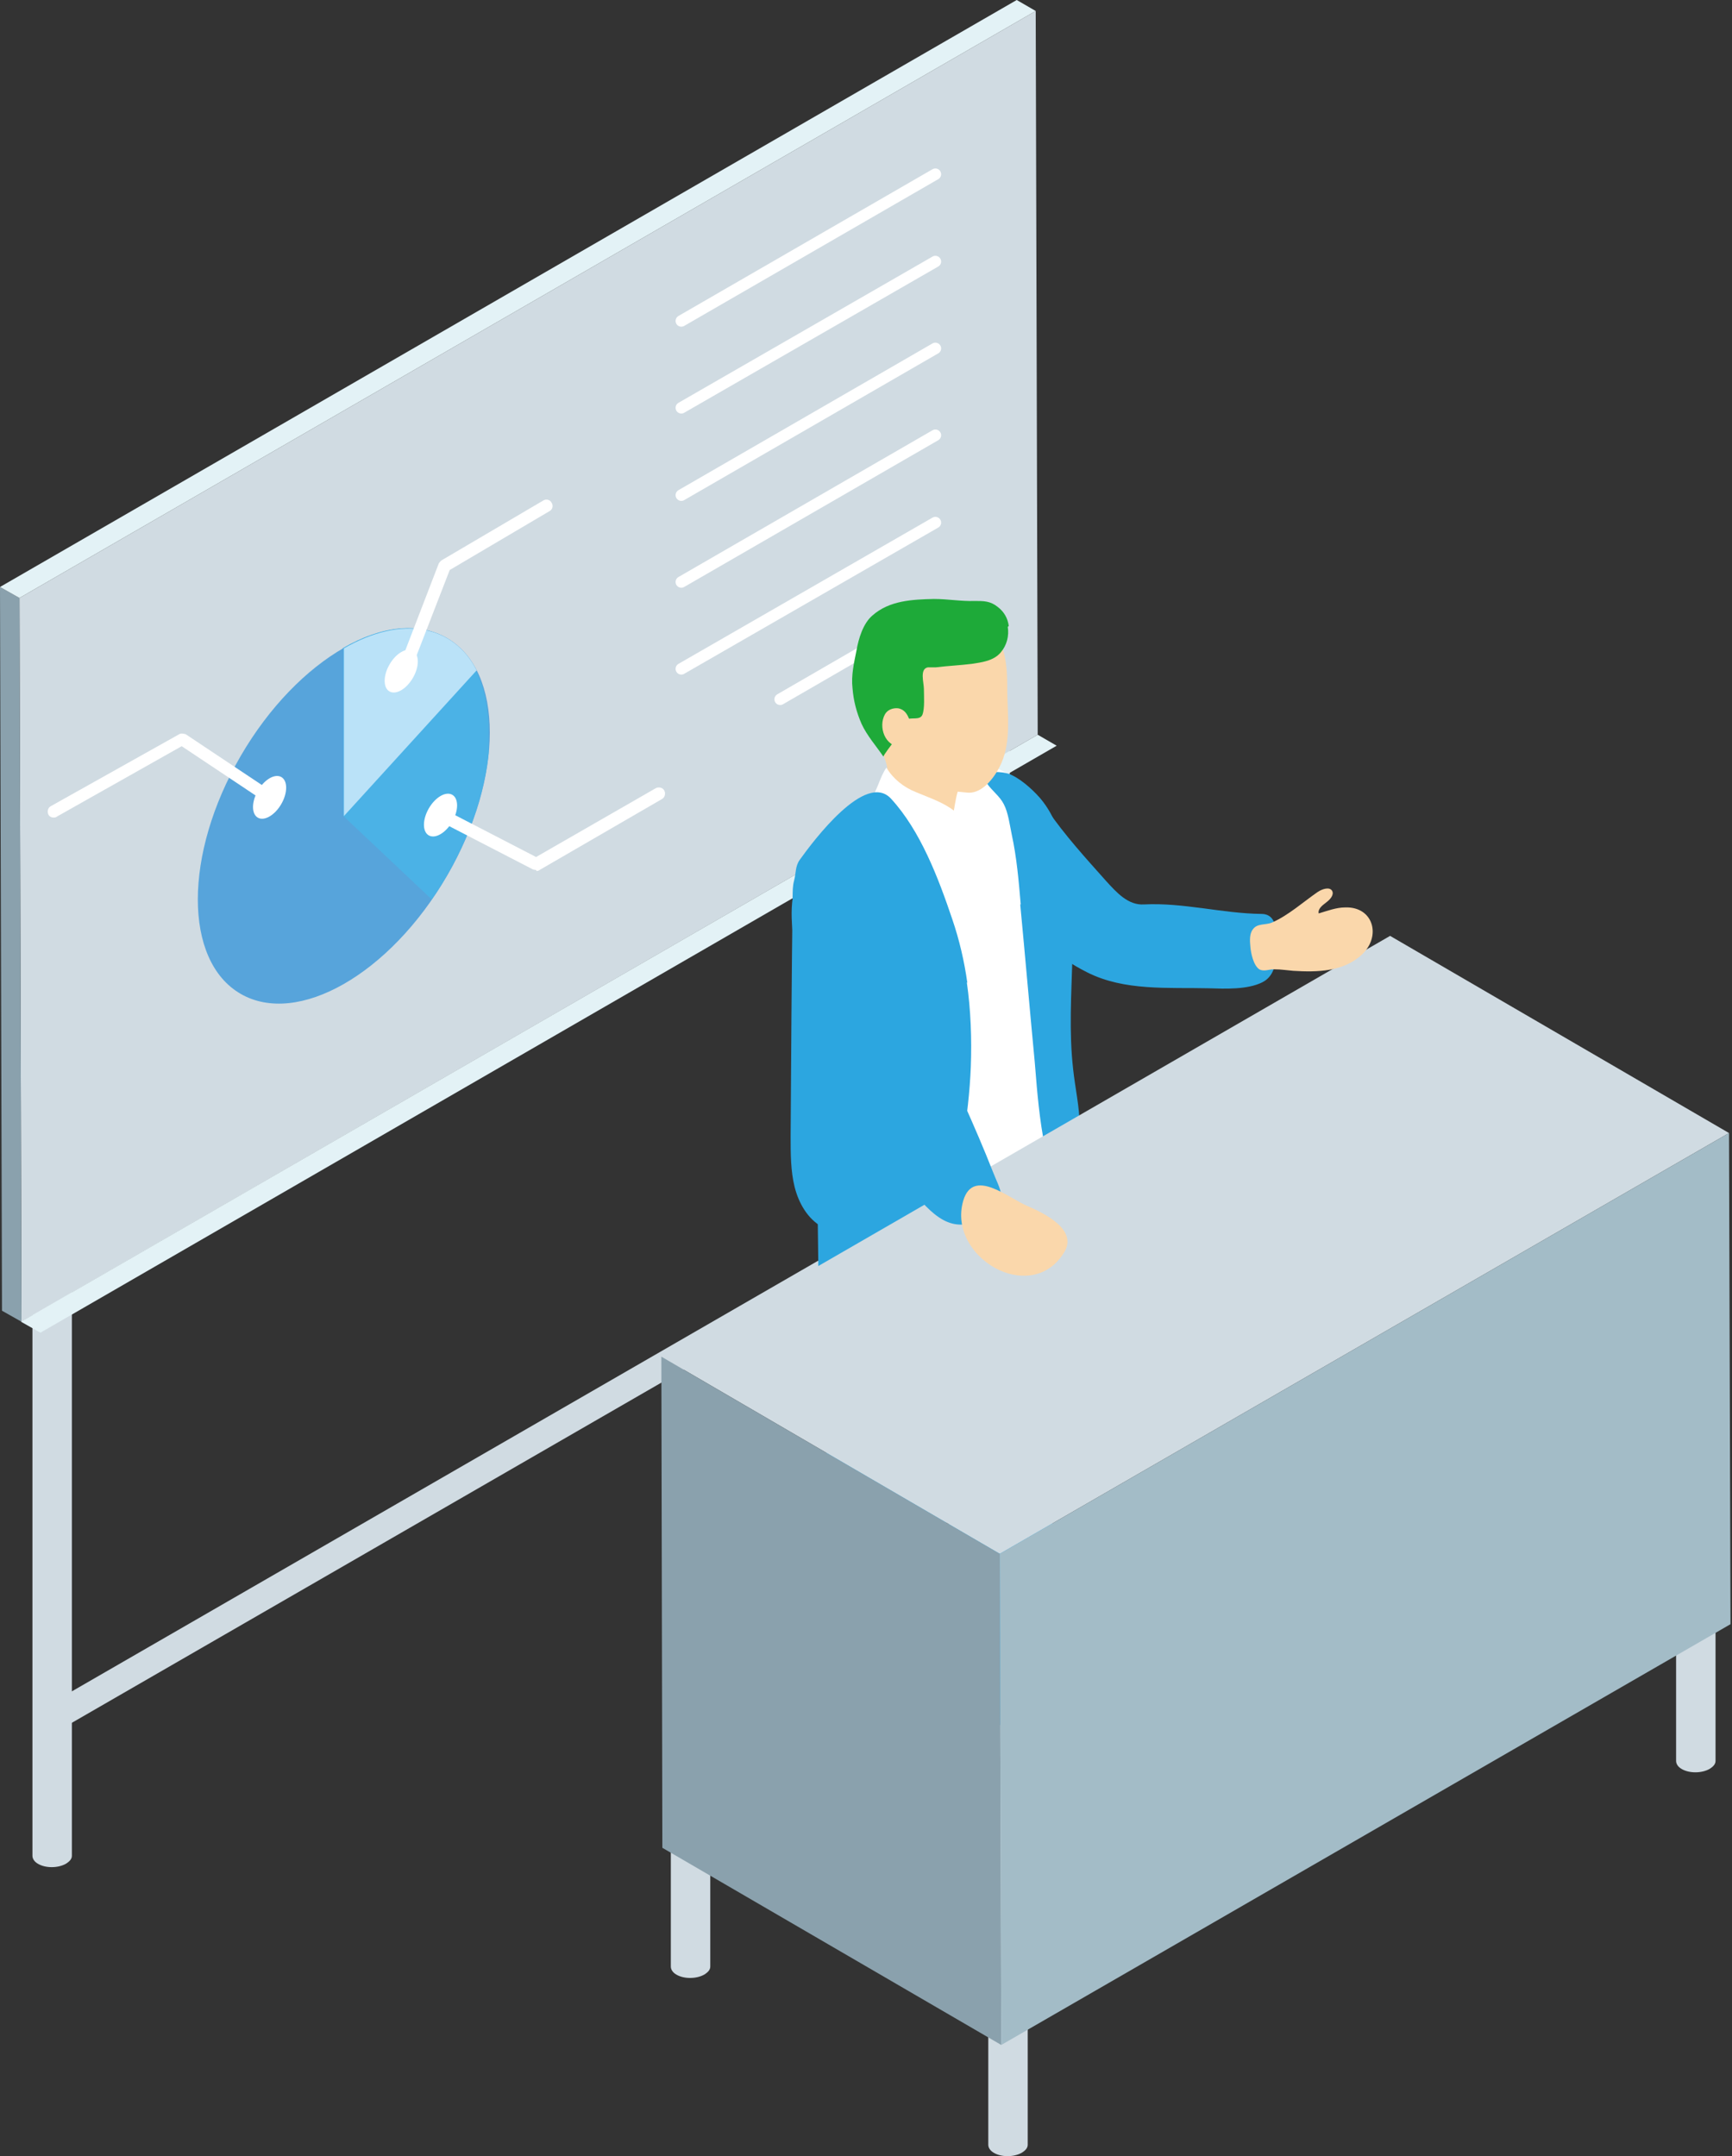 <?xml version="1.0" encoding="UTF-8"?>
<svg xmlns="http://www.w3.org/2000/svg" viewBox="0 0 34.7 43.2">
  <rect x="0" y="0" width="34.7" height="43.2" fill="#333333" stroke="none"/>
  <g id="d">
    <g>
      <g>
        <g isolation="isolate">
          <path d="m1.44,25.15v12.03h0c0,.06-.04.11-.12.16-.16.09-.41.09-.56,0-.07-.04-.11-.1-.11-.16h0v-12.03h.79Z" fill="#d0dbe2" stroke-width="0"/>
          <path d="m20.23,14.32v12.03h0c0,.06-.04.11-.12.16-.16.09-.41.09-.56,0-.07-.04-.11-.1-.11-.16h0v-12.03h.79Z" fill="#d0dbe2" stroke-width="0"/>
          <polygon points=".39 11.98 .43 26.48 20.79 14.72 20.75 .22 .39 11.98" fill="#d0dbe2" stroke-width="0"/>
          <polygon points=".39 11.98 0 11.76 .04 26.26 .43 26.48 .39 11.98" fill="#8aa1ad" stroke-width="0"/>
          <polygon points="20.75 .22 20.37 0 0 11.76 .39 11.98 20.75 .22" fill="#e3f2f6" stroke-width="0"/>
          <polygon points="21.17 14.94 20.79 14.72 .42 26.48 .81 26.7 21.17 14.94" fill="#e3f2f6" stroke-width="0"/>
        </g>
        <polygon points="1.38 33.92 19.94 23.21 19.94 23.84 1.38 34.55 1.38 33.92" fill="#d0dbe2" stroke-width="0"/>
        <g>
          <ellipse cx="6.89" cy="16.35" rx="4.12" ry="2.39" transform="translate(-10.71 14.09) rotate(-59.84)" fill="#57a4db" stroke-width="0"/>
          <path d="m6.88,12.99v3.36s1.77,1.67,1.77,1.67c.62-.89,1.04-1.95,1.14-2.93,0-.04,0-.07,0-.1,0,0,0-.02,0-.03,0-.02,0-.05,0-.07,0,0,0-.02,0-.03,0-.02,0-.05,0-.07,0,0,0-.02,0-.03,0-.03,0-.06,0-.1,0-1.86-1.32-2.61-2.93-1.67Z" fill="#4bb2e6" stroke-width="0"/>
          <path d="m9.55,13.43l-2.66,2.92v-3.36c1.18-.68,2.2-.46,2.66.44Z" fill="#bae2f8" stroke-width="0"/>
          <path d="m1.08,16.38s.04,0,.06-.02l2.5-1.41,1.59,1.06c.06.04.13.02.17-.03.04-.06.02-.13-.03-.17l-1.65-1.1s-.09-.03-.13,0l-2.57,1.44c-.06.03-.08.11-.05.17.02.04.06.06.11.06Z" fill="#fff" stroke-width="0"/>
          <path d="m10.75,17.45s.04,0,.06-.02l2.45-1.42c.06-.03.08-.11.05-.17-.03-.06-.11-.08-.17-.05l-2.4,1.38-1.74-.9c-.06-.03-.13,0-.17.05-.03.06,0,.14.05.17l1.8.93s.04.01.06.01Z" fill="#fff" stroke-width="0"/>
          <path d="m8.13,13.46s.1-.03.12-.08l.76-1.96,2-1.18c.06-.03.08-.11.04-.17-.03-.06-.11-.08-.17-.04l-2.04,1.2s-.04.04-.05.06l-.77,2c-.02.06,0,.14.07.16.01,0,.03,0,.04,0Z" fill="#fff" stroke-width="0"/>
          <ellipse cx="5.4" cy="15.97" rx=".47" ry=".27" transform="translate(-11.12 12.62) rotate(-59.84)" fill="#fff" stroke-width="0"/>
          <ellipse cx="8.83" cy="16.33" rx=".47" ry=".27" transform="translate(-9.73 15.76) rotate(-59.84)" fill="#fff" stroke-width="0"/>
          <ellipse cx="8.04" cy="13.45" rx=".47" ry=".27" transform="translate(-7.63 13.64) rotate(-59.84)" fill="#fff" stroke-width="0"/>
        </g>
        <line x1="18.74" y1="3.49" x2="13.65" y2="6.43" fill="none" stroke="#fff" stroke-linecap="round" stroke-linejoin="round" stroke-width=".23"/>
        <line x1="18.74" y1="5.24" x2="13.65" y2="8.17" fill="none" stroke="#fff" stroke-linecap="round" stroke-linejoin="round" stroke-width=".23"/>
        <line x1="18.74" y1="6.98" x2="13.65" y2="9.92" fill="none" stroke="#fff" stroke-linecap="round" stroke-linejoin="round" stroke-width=".23"/>
        <line x1="18.74" y1="8.72" x2="13.65" y2="11.66" fill="none" stroke="#fff" stroke-linecap="round" stroke-linejoin="round" stroke-width=".23"/>
        <line x1="18.74" y1="10.47" x2="13.65" y2="13.4" fill="none" stroke="#fff" stroke-linecap="round" stroke-linejoin="round" stroke-width=".23"/>
        <line x1="18.74" y1="12.21" x2="15.63" y2="14.01" fill="none" stroke="#fff" stroke-linecap="round" stroke-linejoin="round" stroke-width=".23"/>
      </g>
      <g>
        <g>
          <g>
            <path d="m20.14,36.57c-.37-.28-.6-.68-.52-1.26.03-.24,0-.53.21-.64.24-.12.63.08.83.29.37.39.65.8,1.15,1.08.28.16.87.3.76.72-.05.19-.15.22-.35.28-.32.09-.75.13-1.07.02-.37-.12-.74-.27-1.02-.49Z" fill="#1eaa39" stroke-width="0"/>
            <path d="m21.2,22.52l-.07,6.88-.23,5.56s.15.49-.79.49-.82-.63-.82-.63l-.32-4.84-.5-6.84,2.73-.63Z" fill="#2ca6e0" stroke-width="0"/>
            <path d="m18.31,35.85s.54.73.84,1.06.54.63.54.97-.47.43-.77.34-.68-.3-1.18-.84-.56-.63-.61-.82.01-.71.01-.71h1.17Z" fill="#1eaa39" stroke-width="0"/>
            <path d="m16.36,22.98s.04,2.19.04,3.25.31,4.91.31,4.91l.09,4.87s.22.53,1.1.53.93-.74.93-.74l.21-8.78.26-4.15-1.01-.94-1.93,1.05Z" fill="#2ca6e0" stroke-width="0"/>
            <path d="m19.44,15.02s-.09.39-.04.62-.02.62-.19.71c0,0-.75-.02-1.09-.31s-.36-.52-.36-.52c0,0,.03-.07.01-.17s-.11-.34-.11-.34c0,0-.19-.42.12-.55s1.77.02,1.67.55Z" fill="#fad7ab" stroke-width="0"/>
            <path d="m19.39,16.31c.16-.03.29.08.4.18.09.08.21.15.33.18-.04-.3-.09-.62-.24-.88-.2-.34-.36-.49-.5-.52s-.17.05-.17.05c-.01.04.07.2.08.24.02.09.04.18.05.27.01.15.04.38-.07.5" fill="#f1de6f" stroke-width="0"/>
            <path d="m16.19,19.39c-.06-.38-.27-1.74-.14-2.06.13-.32,1.29-1.23,1.38-1.31.13-.12.2-.47.33-.64.13.22.34.39.59.49.26.11.54.2.76.37.03-.17.05-.33.12-.5.07-.18.15-.44.38-.43.24,0,.55.16.75.29.22.14.36.42.47.65l.05.55c.04.23.07.47.1.7.13.9.16,1.81.18,2.72,0,.44.01.9.02,1.35,0,.44.06.89,0,1.33-.03.21-.1.46-.26.6-.45.4-1.14.64-1.74.66-.4.02-.82,0-1.21-.09-.09-.02-.22-.06-.35-.11l-.56-.25c-.37-.23-.48-.62-.4-1.07.05-.25.04-.98.03-1.24-.02-.39-.43-1.63-.49-2.02Z" fill="#fff" stroke-width="0"/>
            <path d="m20.44,18.12c.1,1.05.19,2.1.29,3.15.03.28.14,2.42.57,2.37.23-.03.33-.9.33-1.08,0-.38-.09-.76-.13-1.14-.17-1.49.2-3.04-.2-4.49-.1-.35-.24-.69-.48-.96-.15-.17-.41-.4-.62-.47-.09-.03-.47-.09-.46.11,0,.03.02.06.03.08.1.15.26.26.34.42.09.17.12.42.16.61.1.46.14.93.18,1.4Z" fill="#2ca6e0" stroke-width="0"/>
            <path d="m19.37,19.68c.08.56.1,1.13.08,1.69-.02.51-.08,1.01-.16,1.51-.07.43-.13.88-.4,1.24-.4.52-1.11.65-1.75.62-.23-.01-.47-.04-.67-.16-.29-.16-.47-.48-.55-.8s-.08-.67-.08-1.01c.01-1.6.02-3.2.04-4.79,0-.12,0-.23.03-.34.04-.15.02-.28.11-.41.28-.39,1.32-1.78,1.83-1.23.59.64.95,1.59,1.23,2.42.14.41.24.84.3,1.27Z" fill="#2ca6e0" stroke-width="0"/>
          </g>
          <path d="m18.52,15.67c.3.16.53.18.86.21s.59-.37.69-.61c.18-.43.12-.93.11-1.39,0-.44,0-.83-.26-1.24-.22-.35-.45-.61-.87-.59-.68.03-1.29.11-1.63.65s-.33,1.12-.13,1.73c.06.18.15.36.27.52.08.11.18.22.29.31.13.1.26.13.41.2.1.05.16.16.26.22Z" fill="#fad7ab" stroke-width="0"/>
          <path d="m20.19,12.56c.03.18-.02.37-.14.51-.14.17-.38.2-.58.23-.24.03-.48.04-.72.07-.05,0-.11,0-.16,0-.17.03-.08.31-.08.43,0,.14.02.39-.03.52-.05.12-.23.04-.32.1-.08.05-.11.16-.14.24s-.08.15-.13.22c-.02.03-.2.26-.19.28-.15-.22-.33-.42-.44-.66-.1-.23-.16-.46-.18-.71-.03-.26.03-.51.08-.76.04-.23.13-.54.32-.7.34-.3.8-.32,1.23-.33.28,0,.55.05.82.04.18,0,.31,0,.46.12.13.1.2.23.22.38Z" fill="#1eaa39" stroke-width="0"/>
          <path d="m18.22,14.42c-.04-.11-.1-.21-.23-.23-.1-.01-.21.03-.26.12-.14.25,0,.66.33.65" fill="#fad7ab" stroke-width="0"/>
        </g>
        <g isolation="isolate">
          <path d="m20.59,34.56v8.41h0c0,.06-.04.11-.12.16-.16.09-.41.09-.56,0-.07-.04-.11-.1-.11-.16h0v-8.41h.79Z" fill="#d0dbe2" stroke-width="0"/>
          <path d="m34.37,26.87v8.41h0c0,.06-.04.11-.12.16-.16.09-.41.09-.56,0-.07-.04-.11-.1-.11-.16h0v-8.41h.79Z" fill="#d0dbe2" stroke-width="0"/>
          <path d="m14.23,30.99v8.41h0c0,.06-.04.11-.12.16-.16.09-.41.09-.56,0-.07-.04-.11-.1-.11-.16h0v-8.41h.79Z" fill="#d0dbe2" stroke-width="0"/>
          <polygon points="13.25 27.18 20.03 31.13 34.64 22.7 27.85 18.75 13.25 27.18" fill="#d0dbe2" stroke-width="0"/>
          <polygon points="13.25 27.18 13.27 37.02 20.06 40.97 20.03 31.13 13.25 27.18" fill="#8aa1ad" stroke-width="0"/>
          <polygon points="20.03 31.13 20.06 40.97 34.67 32.54 34.64 22.7 20.03 31.13" fill="#a3bcc7" stroke-width="0"/>
        </g>
        <path d="m17.9,23.38c-.76-1-1.45-2.23-1.74-3.41-.26-1.07-.69-2.36.45-3.11.78-.51.97.69,1.11,1.21.51,1.91,1.46,3.59,2.17,5.4.14.36.32.59-.04.84-.7.48-1.09.12-1.55-.42-.14-.16-.27-.33-.41-.5Z" fill="#2ca6e0" stroke-width="0"/>
        <path d="m20.03,25.45c-.51-.23-.91-.8-.73-1.4.2-.66.9-.05,1.28.11.35.15,1.02.48.74.93-.31.51-.85.56-1.29.36Z" fill="#fad7ab" stroke-width="0"/>
        <path d="m20.67,15.92c.15-.02.23.18.31.3.35.51.77.97,1.18,1.43.21.23.44.49.76.47.79-.04,1.56.18,2.35.19.36,0,.3.46.3.74,0,.24-.04.51-.28.63-.3.15-.75.13-1.07.12-.81-.02-1.69.06-2.44-.32-.3-.15-.58-.34-.84-.56-.22-.19-.25-.47-.3-.74-.09-.46-.13-.93-.2-1.4-.04-.25-.14-.63.11-.81.04-.03.08-.04.11-.05Z" fill="#2ca6e0" stroke-width="0"/>
        <path d="m25.52,19.42s.01,0,.02,0c.12,0,.25.02.37.03.48.03,1.01.02,1.38-.33.39-.37.22-.96-.34-.94-.18,0-.36.07-.53.12-.02-.09.07-.16.15-.22s.16-.15.12-.23c-.05-.09-.2-.04-.29.02-.29.2-.59.47-.91.61-.13.06-.3.01-.39.14-.07.09-.06.23-.05.34.01.13.06.38.18.46.09.05.19,0,.29,0Z" fill="#fad7ab" stroke-width="0"/>
      </g>
    </g>
  </g>
  <g id="_231017" data-name="231017">
    <rect x="-35.43" y="-559" width="162.32" height="1728.76" transform="translate(91.47 610.76) rotate(180)" fill="none" stroke="#c41a70" stroke-miterlimit="10" stroke-width="2.5"/>
  </g>
</svg>